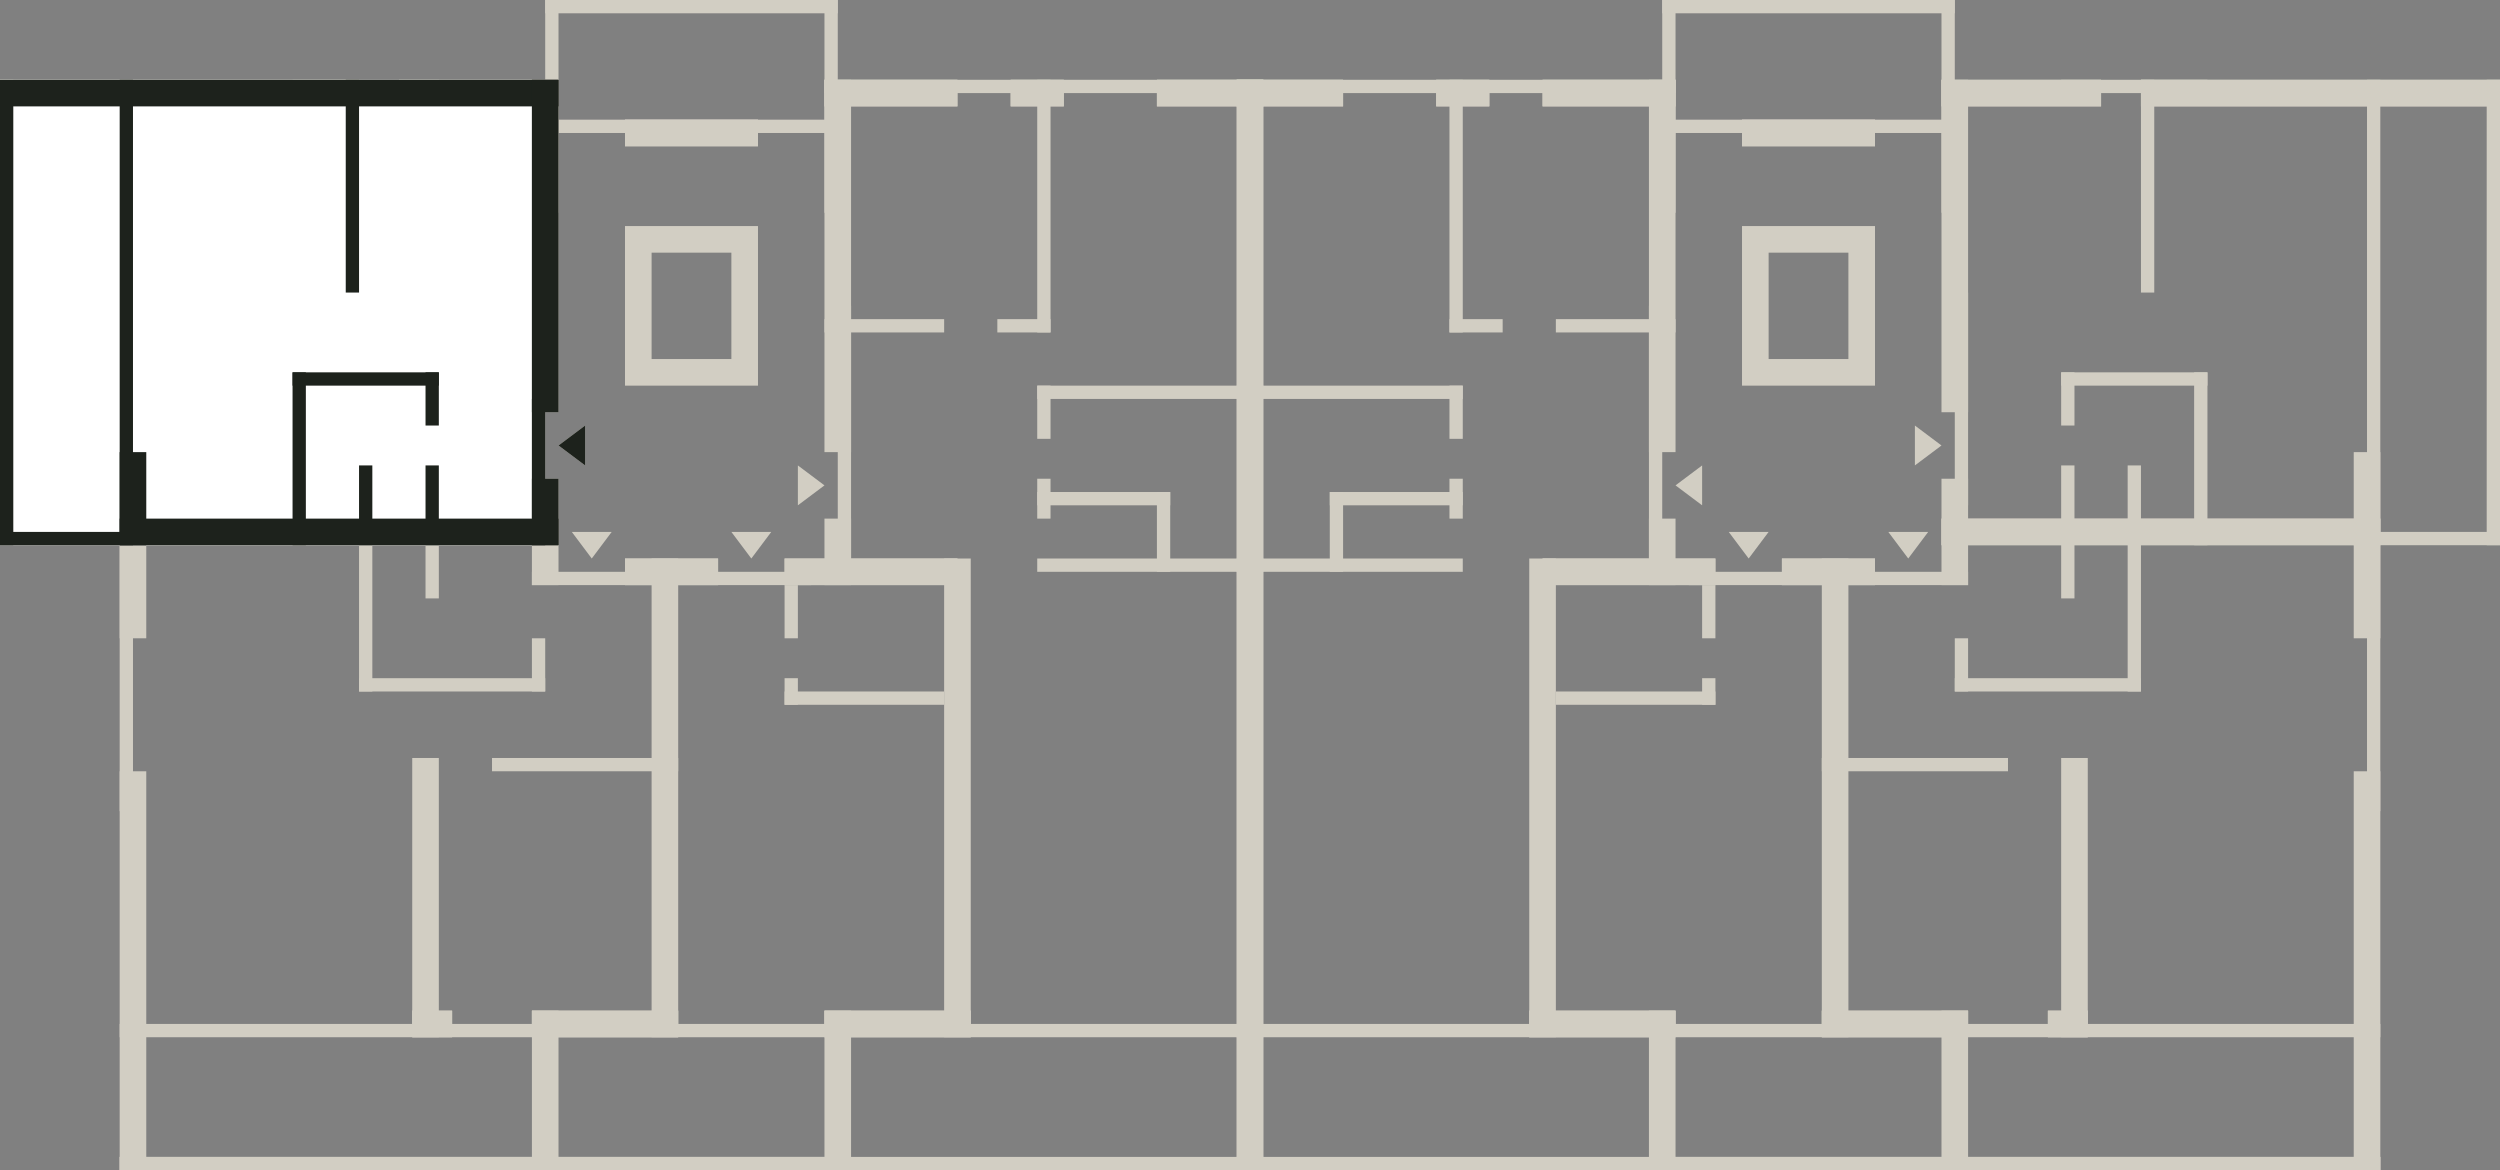 <svg xmlns="http://www.w3.org/2000/svg" width="188" height="88" viewBox="0 0 188 88">
  <rect x="0" y="0" width="188" height="88" fill="#808080" stroke="none"/>
  <g id="sek-h" transform="translate(-1536 -882)">
    <g id="Group_1470" data-name="Group 1470">
      <g id="Group_389" data-name="Group 389">
        <g id="Rectangle_708" data-name="Rectangle 708" transform="translate(1536 888)" fill="#d2cec3" stroke="#d2cec3" stroke-width="1">
          <rect width="27" height="2" stroke="none"/>
          <rect x="0.5" y="0.5" width="26" height="1" fill="none"/>
        </g>
        <g id="Rectangle_713" data-name="Rectangle 713" transform="translate(1545 921)" fill="#d2cec3" stroke="#d2cec3" stroke-width="1">
          <rect width="33" height="2" stroke="none"/>
          <rect x="0.5" y="0.5" width="32" height="1" fill="none"/>
        </g>
        <g id="Rectangle_714" data-name="Rectangle 714" transform="translate(1583 924)" fill="#d2cec3" stroke="#d2cec3" stroke-width="1">
          <rect width="7" height="2" stroke="none"/>
          <rect x="0.5" y="0.5" width="6" height="1" fill="none"/>
        </g>
        <g id="Rectangle_814" data-name="Rectangle 814" transform="translate(1595 924)" fill="#d2cec3" stroke="#d2cec3" stroke-width="1">
          <rect width="13" height="2" stroke="none"/>
          <rect x="0.5" y="0.5" width="12" height="1" fill="none"/>
        </g>
        <g id="Rectangle_748" data-name="Rectangle 748" transform="translate(1576 958)" fill="#d2cec3" stroke="#d2cec3" stroke-width="1">
          <rect width="11" height="2" stroke="none"/>
          <rect x="0.5" y="0.5" width="10" height="1" fill="none"/>
        </g>
        <g id="Rectangle_751" data-name="Rectangle 751" transform="translate(1598 958)" fill="#d2cec3" stroke="#d2cec3" stroke-width="1">
          <rect width="11" height="2" stroke="none"/>
          <rect x="0.5" y="0.5" width="10" height="1" fill="none"/>
        </g>
        <g id="Rectangle_747" data-name="Rectangle 747" transform="translate(1567 958)" fill="#d2cec3" stroke="#d2cec3" stroke-width="1">
          <rect width="3" height="2" stroke="none"/>
          <rect x="0.5" y="0.5" width="2" height="1" fill="none"/>
        </g>
        <g id="Rectangle_715" data-name="Rectangle 715" transform="translate(1623 888)" fill="#d2cec3" stroke="#d2cec3" stroke-width="1">
          <rect width="8" height="2" stroke="none"/>
          <rect x="0.5" y="0.5" width="7" height="1" fill="none"/>
        </g>
        <g id="Rectangle_709" data-name="Rectangle 709" transform="translate(1566 888)" fill="#d2cec3" stroke="#d2cec3" stroke-width="1">
          <rect width="12" height="2" stroke="none"/>
          <rect x="0.5" y="0.5" width="11" height="1" fill="none"/>
        </g>
        <g id="Rectangle_710" data-name="Rectangle 710" transform="translate(1583 891)" fill="#d2cec3" stroke="#d2cec3" stroke-width="1">
          <rect width="10" height="2" stroke="none"/>
          <rect x="0.5" y="0.5" width="9" height="1" fill="none"/>
        </g>
        <g id="Rectangle_711" data-name="Rectangle 711" transform="translate(1598 888)" fill="#d2cec3" stroke="#d2cec3" stroke-width="1">
          <rect width="10" height="2" stroke="none"/>
          <rect x="0.5" y="0.5" width="9" height="1" fill="none"/>
        </g>
        <g id="Rectangle_712" data-name="Rectangle 712" transform="translate(1612 888)" fill="#d2cec3" stroke="#d2cec3" stroke-width="1">
          <rect width="4" height="2" stroke="none"/>
          <rect x="0.5" y="0.5" width="3" height="1" fill="none"/>
        </g>
        <rect id="Rectangle_723" data-name="Rectangle 723" width="2" height="14" transform="translate(1545 916)" fill="#d2cec3"/>
        <rect id="Rectangle_724" data-name="Rectangle 724" width="2" height="30" transform="translate(1545 940)" fill="#d2cec3"/>
        <rect id="Rectangle_746" data-name="Rectangle 746" width="2" height="21" transform="translate(1567 939)" fill="#d2cec3"/>
        <rect id="Rectangle_725" data-name="Rectangle 725" width="2" height="12" transform="translate(1576 958)" fill="#d2cec3"/>
        <rect id="Rectangle_726" data-name="Rectangle 726" width="2" height="12" transform="translate(1598 958)" fill="#d2cec3"/>
        <rect id="Rectangle_727" data-name="Rectangle 727" width="2" height="82" transform="translate(1629 888)" fill="#d2cec3"/>
        <rect id="Rectangle_742" data-name="Rectangle 742" width="2" height="28" transform="translate(1598 888)" fill="#d2cec3"/>
        <rect id="Rectangle_749" data-name="Rectangle 749" width="2" height="36" transform="translate(1585 924)" fill="#d2cec3"/>
        <rect id="Rectangle_750" data-name="Rectangle 750" width="2" height="36" transform="translate(1607 924)" fill="#d2cec3"/>
        <rect id="Rectangle_744" data-name="Rectangle 744" width="2" height="25" transform="translate(1576 888)" fill="#d2cec3"/>
        <rect id="Rectangle_745" data-name="Rectangle 745" width="2" height="8" transform="translate(1576 918)" fill="#d2cec3"/>
        <rect id="Rectangle_743" data-name="Rectangle 743" width="2" height="5" transform="translate(1598 921)" fill="#d2cec3"/>
        <rect id="Rectangle_753" data-name="Rectangle 753" width="1" height="35" transform="translate(1536 888)" fill="#d2cec3"/>
        <rect id="Rectangle_754" data-name="Rectangle 754" width="1" height="55" transform="translate(1545 888)" fill="#d2cec3"/>
        <rect id="Rectangle_755" data-name="Rectangle 755" width="1" height="16" transform="translate(1562 888)" fill="#d2cec3"/>
        <rect id="Rectangle_815" data-name="Rectangle 815" width="1" height="16" transform="translate(1576 904)" fill="#d2cec3"/>
        <rect id="Rectangle_782" data-name="Rectangle 782" width="1" height="16" transform="translate(1577 882)" fill="#d2cec3"/>
        <rect id="Rectangle_783" data-name="Rectangle 783" width="1" height="16" transform="translate(1598 882)" fill="#d2cec3"/>
        <rect id="Rectangle_756" data-name="Rectangle 756" width="1" height="13" transform="translate(1558 910)" fill="#d2cec3"/>
        <rect id="Rectangle_757" data-name="Rectangle 757" width="1" height="4" transform="translate(1568 910)" fill="#d2cec3"/>
        <rect id="Rectangle_758" data-name="Rectangle 758" width="1" height="10" transform="translate(1568 917)" fill="#d2cec3"/>
        <rect id="Rectangle_777" data-name="Rectangle 777" width="1" height="4" transform="translate(1576 930)" fill="#d2cec3"/>
        <rect id="Rectangle_762" data-name="Rectangle 762" width="1" height="19" transform="translate(1614 888)" fill="#d2cec3"/>
        <rect id="Rectangle_817" data-name="Rectangle 817" width="1" height="19" transform="translate(1599 905)" fill="#d2cec3"/>
        <rect id="Rectangle_766" data-name="Rectangle 766" width="1" height="4" transform="translate(1614 911)" fill="#d2cec3"/>
        <rect id="Rectangle_770" data-name="Rectangle 770" width="1" height="6" transform="translate(1623 919)" fill="#d2cec3"/>
        <rect id="Rectangle_767" data-name="Rectangle 767" width="1" height="3" transform="translate(1614 918)" fill="#d2cec3"/>
        <rect id="Rectangle_771" data-name="Rectangle 771" width="1" height="4" transform="translate(1595 926)" fill="#d2cec3"/>
        <rect id="Rectangle_772" data-name="Rectangle 772" width="1" height="2" transform="translate(1595 933)" fill="#d2cec3"/>
        <rect id="Rectangle_760" data-name="Rectangle 760" width="1" height="17" transform="translate(1563 917)" fill="#d2cec3"/>
        <rect id="Rectangle_759" data-name="Rectangle 759" width="11" height="1" transform="translate(1558 910)" fill="#d2cec3"/>
        <rect id="Rectangle_816" data-name="Rectangle 816" width="21" height="1" transform="translate(1576 925)" fill="#d2cec3"/>
        <rect id="Rectangle_780" data-name="Rectangle 780" width="11" height="1" transform="translate(1558 888)" fill="#d2cec3"/>
        <rect id="Rectangle_781" data-name="Rectangle 781" width="22" height="1" transform="translate(1577 882)" fill="#d2cec3"/>
        <rect id="Rectangle_785" data-name="Rectangle 785" width="22" height="1" transform="translate(1577 891)" fill="#d2cec3"/>
        <rect id="Rectangle_784" data-name="Rectangle 784" width="33" height="1" transform="translate(1598 888)" fill="#d2cec3"/>
        <rect id="Rectangle_776" data-name="Rectangle 776" width="11" height="1" transform="translate(1536 922)" fill="#d2cec3"/>
        <rect id="Rectangle_775" data-name="Rectangle 775" width="86" height="1" transform="translate(1545 959)" fill="#d2cec3"/>
        <rect id="Rectangle_786" data-name="Rectangle 786" width="86" height="1" transform="translate(1545 969)" fill="#d2cec3"/>
        <rect id="Rectangle_779" data-name="Rectangle 779" width="55" height="1" transform="translate(1545 969)" fill="#d2cec3"/>
        <rect id="Rectangle_774" data-name="Rectangle 774" width="14" height="1" transform="translate(1563 933)" fill="#d2cec3"/>
        <rect id="Rectangle_778" data-name="Rectangle 778" width="14" height="1" transform="translate(1573 939)" fill="#d2cec3"/>
        <rect id="Rectangle_773" data-name="Rectangle 773" width="12" height="1" transform="translate(1595 934)" fill="#d2cec3"/>
        <rect id="Rectangle_763" data-name="Rectangle 763" width="9" height="1" transform="translate(1598 906)" fill="#d2cec3"/>
        <rect id="Rectangle_764" data-name="Rectangle 764" width="4" height="1" transform="translate(1611 906)" fill="#d2cec3"/>
        <rect id="Rectangle_765" data-name="Rectangle 765" width="17" height="1" transform="translate(1614 911)" fill="#d2cec3"/>
        <rect id="Rectangle_769" data-name="Rectangle 769" width="17" height="1" transform="translate(1614 924)" fill="#d2cec3"/>
        <rect id="Rectangle_768" data-name="Rectangle 768" width="10" height="1" transform="translate(1614 919)" fill="#d2cec3"/>
        <g id="Rectangle_761" data-name="Rectangle 761" transform="translate(1583 899)" fill="none" stroke="#d2cec3" stroke-width="2">
          <rect width="10" height="12" stroke="none"/>
          <rect x="1" y="1" width="8" height="10" fill="none"/>
        </g>
        <path id="Polygon_1" data-name="Polygon 1" d="M1.5,0,3,2H0Z" transform="translate(1578 917) rotate(-90)" fill="#d2cec3"/>
        <path id="Polygon_2" data-name="Polygon 2" d="M1.5,0,3,2H0Z" transform="translate(1582 924) rotate(180)" fill="#d2cec3"/>
        <path id="Polygon_4" data-name="Polygon 4" d="M1.5,0,3,2H0Z" transform="translate(1594 924) rotate(180)" fill="#d2cec3"/>
        <path id="Polygon_3" data-name="Polygon 3" d="M1.5,0,3,2H0Z" transform="translate(1598 917) rotate(90)" fill="#d2cec3"/>
      </g>
      <g id="Group_390" data-name="Group 390" transform="translate(1629 882)">
        <g id="Rectangle_708-2" data-name="Rectangle 708" transform="translate(68 6)" fill="#d2cec3" stroke="#d2cec3" stroke-width="1">
          <rect width="27" height="2" stroke="none"/>
          <rect x="0.5" y="0.5" width="26" height="1" fill="none"/>
        </g>
        <g id="Rectangle_713-2" data-name="Rectangle 713" transform="translate(53 39)" fill="#d2cec3" stroke="#d2cec3" stroke-width="1">
          <rect width="33" height="2" stroke="none"/>
          <rect x="0.5" y="0.5" width="32" height="1" fill="none"/>
        </g>
        <g id="Rectangle_714-2" data-name="Rectangle 714" transform="translate(41 42)" fill="#d2cec3" stroke="#d2cec3" stroke-width="1">
          <rect width="7" height="2" stroke="none"/>
          <rect x="0.5" y="0.5" width="6" height="1" fill="none"/>
        </g>
        <g id="Rectangle_814-2" data-name="Rectangle 814" transform="translate(23 42)" fill="#d2cec3" stroke="#d2cec3" stroke-width="1">
          <rect width="13" height="2" stroke="none"/>
          <rect x="0.5" y="0.5" width="12" height="1" fill="none"/>
        </g>
        <g id="Rectangle_748-2" data-name="Rectangle 748" transform="translate(44 76)" fill="#d2cec3" stroke="#d2cec3" stroke-width="1">
          <rect width="11" height="2" stroke="none"/>
          <rect x="0.5" y="0.5" width="10" height="1" fill="none"/>
        </g>
        <g id="Rectangle_751-2" data-name="Rectangle 751" transform="translate(22 76)" fill="#d2cec3" stroke="#d2cec3" stroke-width="1">
          <rect width="11" height="2" stroke="none"/>
          <rect x="0.5" y="0.5" width="10" height="1" fill="none"/>
        </g>
        <g id="Rectangle_747-2" data-name="Rectangle 747" transform="translate(61 76)" fill="#d2cec3" stroke="#d2cec3" stroke-width="1">
          <rect width="3" height="2" stroke="none"/>
          <rect x="0.5" y="0.5" width="2" height="1" fill="none"/>
        </g>
        <g id="Rectangle_715-2" data-name="Rectangle 715" transform="translate(0 6)" fill="#d2cec3" stroke="#d2cec3" stroke-width="1">
          <rect width="8" height="2" stroke="none"/>
          <rect x="0.5" y="0.5" width="7" height="1" fill="none"/>
        </g>
        <g id="Rectangle_709-2" data-name="Rectangle 709" transform="translate(53 6)" fill="#d2cec3" stroke="#d2cec3" stroke-width="1">
          <rect width="12" height="2" stroke="none"/>
          <rect x="0.5" y="0.5" width="11" height="1" fill="none"/>
        </g>
        <g id="Rectangle_710-2" data-name="Rectangle 710" transform="translate(38 9)" fill="#d2cec3" stroke="#d2cec3" stroke-width="1">
          <rect width="10" height="2" stroke="none"/>
          <rect x="0.5" y="0.5" width="9" height="1" fill="none"/>
        </g>
        <g id="Rectangle_711-2" data-name="Rectangle 711" transform="translate(23 6)" fill="#d2cec3" stroke="#d2cec3" stroke-width="1">
          <rect width="10" height="2" stroke="none"/>
          <rect x="0.5" y="0.5" width="9" height="1" fill="none"/>
        </g>
        <g id="Rectangle_712-2" data-name="Rectangle 712" transform="translate(15 6)" fill="#d2cec3" stroke="#d2cec3" stroke-width="1">
          <rect width="4" height="2" stroke="none"/>
          <rect x="0.5" y="0.5" width="3" height="1" fill="none"/>
        </g>
        <rect id="Rectangle_723-2" data-name="Rectangle 723" width="2" height="14" transform="translate(84 34)" fill="#d2cec3"/>
        <rect id="Rectangle_724-2" data-name="Rectangle 724" width="2" height="30" transform="translate(84 58)" fill="#d2cec3"/>
        <rect id="Rectangle_746-2" data-name="Rectangle 746" width="2" height="21" transform="translate(62 57)" fill="#d2cec3"/>
        <rect id="Rectangle_725-2" data-name="Rectangle 725" width="2" height="12" transform="translate(53 76)" fill="#d2cec3"/>
        <rect id="Rectangle_726-2" data-name="Rectangle 726" width="2" height="12" transform="translate(31 76)" fill="#d2cec3"/>
        <rect id="Rectangle_727-2" data-name="Rectangle 727" width="2" height="82" transform="translate(0 6)" fill="#d2cec3"/>
        <rect id="Rectangle_742-2" data-name="Rectangle 742" width="2" height="28" transform="translate(31 6)" fill="#d2cec3"/>
        <rect id="Rectangle_749-2" data-name="Rectangle 749" width="2" height="36" transform="translate(44 42)" fill="#d2cec3"/>
        <rect id="Rectangle_750-2" data-name="Rectangle 750" width="2" height="36" transform="translate(22 42)" fill="#d2cec3"/>
        <rect id="Rectangle_744-2" data-name="Rectangle 744" width="2" height="25" transform="translate(53 6)" fill="#d2cec3"/>
        <rect id="Rectangle_745-2" data-name="Rectangle 745" width="2" height="8" transform="translate(53 36)" fill="#d2cec3"/>
        <rect id="Rectangle_743-2" data-name="Rectangle 743" width="2" height="5" transform="translate(31 39)" fill="#d2cec3"/>
        <rect id="Rectangle_753-2" data-name="Rectangle 753" width="1" height="35" transform="translate(94 6)" fill="#d2cec3"/>
        <rect id="Rectangle_754-2" data-name="Rectangle 754" width="1" height="55" transform="translate(85 6)" fill="#d2cec3"/>
        <rect id="Rectangle_755-2" data-name="Rectangle 755" width="1" height="16" transform="translate(68 6)" fill="#d2cec3"/>
        <rect id="Rectangle_815-2" data-name="Rectangle 815" width="1" height="16" transform="translate(54 22)" fill="#d2cec3"/>
        <rect id="Rectangle_782-2" data-name="Rectangle 782" width="1" height="16" transform="translate(53)" fill="#d2cec3"/>
        <rect id="Rectangle_783-2" data-name="Rectangle 783" width="1" height="16" transform="translate(32)" fill="#d2cec3"/>
        <rect id="Rectangle_756-2" data-name="Rectangle 756" width="1" height="13" transform="translate(72 28)" fill="#d2cec3"/>
        <rect id="Rectangle_757-2" data-name="Rectangle 757" width="1" height="4" transform="translate(62 28)" fill="#d2cec3"/>
        <rect id="Rectangle_758-2" data-name="Rectangle 758" width="1" height="10" transform="translate(62 35)" fill="#d2cec3"/>
        <rect id="Rectangle_777-2" data-name="Rectangle 777" width="1" height="4" transform="translate(54 48)" fill="#d2cec3"/>
        <rect id="Rectangle_762-2" data-name="Rectangle 762" width="1" height="19" transform="translate(16 6)" fill="#d2cec3"/>
        <rect id="Rectangle_817-2" data-name="Rectangle 817" width="1" height="19" transform="translate(31 23)" fill="#d2cec3"/>
        <rect id="Rectangle_766-2" data-name="Rectangle 766" width="1" height="4" transform="translate(16 29)" fill="#d2cec3"/>
        <rect id="Rectangle_770-2" data-name="Rectangle 770" width="1" height="6" transform="translate(7 37)" fill="#d2cec3"/>
        <rect id="Rectangle_767-2" data-name="Rectangle 767" width="1" height="3" transform="translate(16 36)" fill="#d2cec3"/>
        <rect id="Rectangle_771-2" data-name="Rectangle 771" width="1" height="4" transform="translate(35 44)" fill="#d2cec3"/>
        <rect id="Rectangle_772-2" data-name="Rectangle 772" width="1" height="2" transform="translate(35 51)" fill="#d2cec3"/>
        <rect id="Rectangle_760-2" data-name="Rectangle 760" width="1" height="17" transform="translate(67 35)" fill="#d2cec3"/>
        <rect id="Rectangle_759-2" data-name="Rectangle 759" width="11" height="1" transform="translate(62 28)" fill="#d2cec3"/>
        <rect id="Rectangle_816-2" data-name="Rectangle 816" width="21" height="1" transform="translate(34 43)" fill="#d2cec3"/>
        <rect id="Rectangle_780-2" data-name="Rectangle 780" width="11" height="1" transform="translate(62 6)" fill="#d2cec3"/>
        <rect id="Rectangle_781-2" data-name="Rectangle 781" width="22" height="1" transform="translate(32)" fill="#d2cec3"/>
        <rect id="Rectangle_785-2" data-name="Rectangle 785" width="22" height="1" transform="translate(32 9)" fill="#d2cec3"/>
        <rect id="Rectangle_784-2" data-name="Rectangle 784" width="33" height="1" transform="translate(0 6)" fill="#d2cec3"/>
        <rect id="Rectangle_776-2" data-name="Rectangle 776" width="11" height="1" transform="translate(84 40)" fill="#d2cec3"/>
        <rect id="Rectangle_775-2" data-name="Rectangle 775" width="86" height="1" transform="translate(0 77)" fill="#d2cec3"/>
        <rect id="Rectangle_786-2" data-name="Rectangle 786" width="86" height="1" transform="translate(0 87)" fill="#d2cec3"/>
        <rect id="Rectangle_779-2" data-name="Rectangle 779" width="55" height="1" transform="translate(31 87)" fill="#d2cec3"/>
        <rect id="Rectangle_774-2" data-name="Rectangle 774" width="14" height="1" transform="translate(54 51)" fill="#d2cec3"/>
        <rect id="Rectangle_778-2" data-name="Rectangle 778" width="14" height="1" transform="translate(44 57)" fill="#d2cec3"/>
        <rect id="Rectangle_773-2" data-name="Rectangle 773" width="12" height="1" transform="translate(24 52)" fill="#d2cec3"/>
        <rect id="Rectangle_763-2" data-name="Rectangle 763" width="9" height="1" transform="translate(24 24)" fill="#d2cec3"/>
        <rect id="Rectangle_764-2" data-name="Rectangle 764" width="4" height="1" transform="translate(16 24)" fill="#d2cec3"/>
        <rect id="Rectangle_765-2" data-name="Rectangle 765" width="17" height="1" transform="translate(0 29)" fill="#d2cec3"/>
        <rect id="Rectangle_769-2" data-name="Rectangle 769" width="17" height="1" transform="translate(0 42)" fill="#d2cec3"/>
        <rect id="Rectangle_768-2" data-name="Rectangle 768" width="10" height="1" transform="translate(7 37)" fill="#d2cec3"/>
        <g id="Rectangle_761-2" data-name="Rectangle 761" transform="translate(38 17)" fill="none" stroke="#d2cec3" stroke-width="2">
          <rect width="10" height="12" stroke="none"/>
          <rect x="1" y="1" width="8" height="10" fill="none"/>
        </g>
        <path id="Polygon_1-2" data-name="Polygon 1" d="M1.5,0,3,2H0Z" transform="translate(53 32) rotate(90)" fill="#d2cec3"/>
        <path id="Polygon_2-2" data-name="Polygon 2" d="M1.5,0,3,2H0Z" transform="translate(52 42) rotate(180)" fill="#d2cec3"/>
        <path id="Polygon_4-2" data-name="Polygon 4" d="M1.5,0,3,2H0Z" transform="translate(40 42) rotate(180)" fill="#d2cec3"/>
        <path id="Polygon_3-2" data-name="Polygon 3" d="M1.5,0,3,2H0Z" transform="translate(33 38) rotate(-90)" fill="#d2cec3"/>
      </g>
    </g>
    <g id="Group_1471" data-name="Group 1471">
      <rect id="Rectangle_833" data-name="Rectangle 833" width="40" height="35" transform="translate(1536 888)" fill="#fff"/>
      <rect id="Rectangle_818" data-name="Rectangle 818" width="42" height="2" transform="translate(1536 888)" fill="#1d221c"/>
      <rect id="Rectangle_820" data-name="Rectangle 820" width="25" height="2" transform="translate(1576 913) rotate(-90)" fill="#1d221c"/>
      <rect id="Rectangle_821" data-name="Rectangle 821" width="5" height="2" transform="translate(1576 923) rotate(-90)" fill="#1d221c"/>
      <rect id="Rectangle_822" data-name="Rectangle 822" width="11" height="1" transform="translate(1576 923) rotate(-90)" fill="#1d221c"/>
      <rect id="Rectangle_823" data-name="Rectangle 823" width="6" height="1" transform="translate(1568 923) rotate(-90)" fill="#1d221c"/>
      <rect id="Rectangle_824" data-name="Rectangle 824" width="4" height="1" transform="translate(1568 914) rotate(-90)" fill="#1d221c"/>
      <rect id="Rectangle_825" data-name="Rectangle 825" width="13" height="1" transform="translate(1558 923) rotate(-90)" fill="#1d221c"/>
      <rect id="Rectangle_827" data-name="Rectangle 827" width="11" height="1" transform="translate(1558 910)" fill="#1d221c"/>
      <rect id="Rectangle_831" data-name="Rectangle 831" width="11" height="1" transform="translate(1536 922)" fill="#1d221c"/>
      <rect id="Rectangle_826" data-name="Rectangle 826" width="6" height="1" transform="translate(1563 923) rotate(-90)" fill="#1d221c"/>
      <rect id="Rectangle_828" data-name="Rectangle 828" width="16" height="1" transform="translate(1562 904) rotate(-90)" fill="#1d221c"/>
      <rect id="Rectangle_829" data-name="Rectangle 829" width="35" height="1" transform="translate(1545 923) rotate(-90)" fill="#1d221c"/>
      <rect id="Rectangle_832" data-name="Rectangle 832" width="7" height="2" transform="translate(1545 923) rotate(-90)" fill="#1d221c"/>
      <rect id="Rectangle_830" data-name="Rectangle 830" width="34" height="1" transform="translate(1536 923) rotate(-90)" fill="#1d221c"/>
      <rect id="Rectangle_819" data-name="Rectangle 819" width="33" height="2" transform="translate(1545 921)" fill="#1d221c"/>
      <path id="Polygon_5" data-name="Polygon 5" d="M1.5,0,3,2H0Z" transform="translate(1578 917) rotate(-90)" fill="#1d221c"/>
    </g>
  </g>
</svg>
